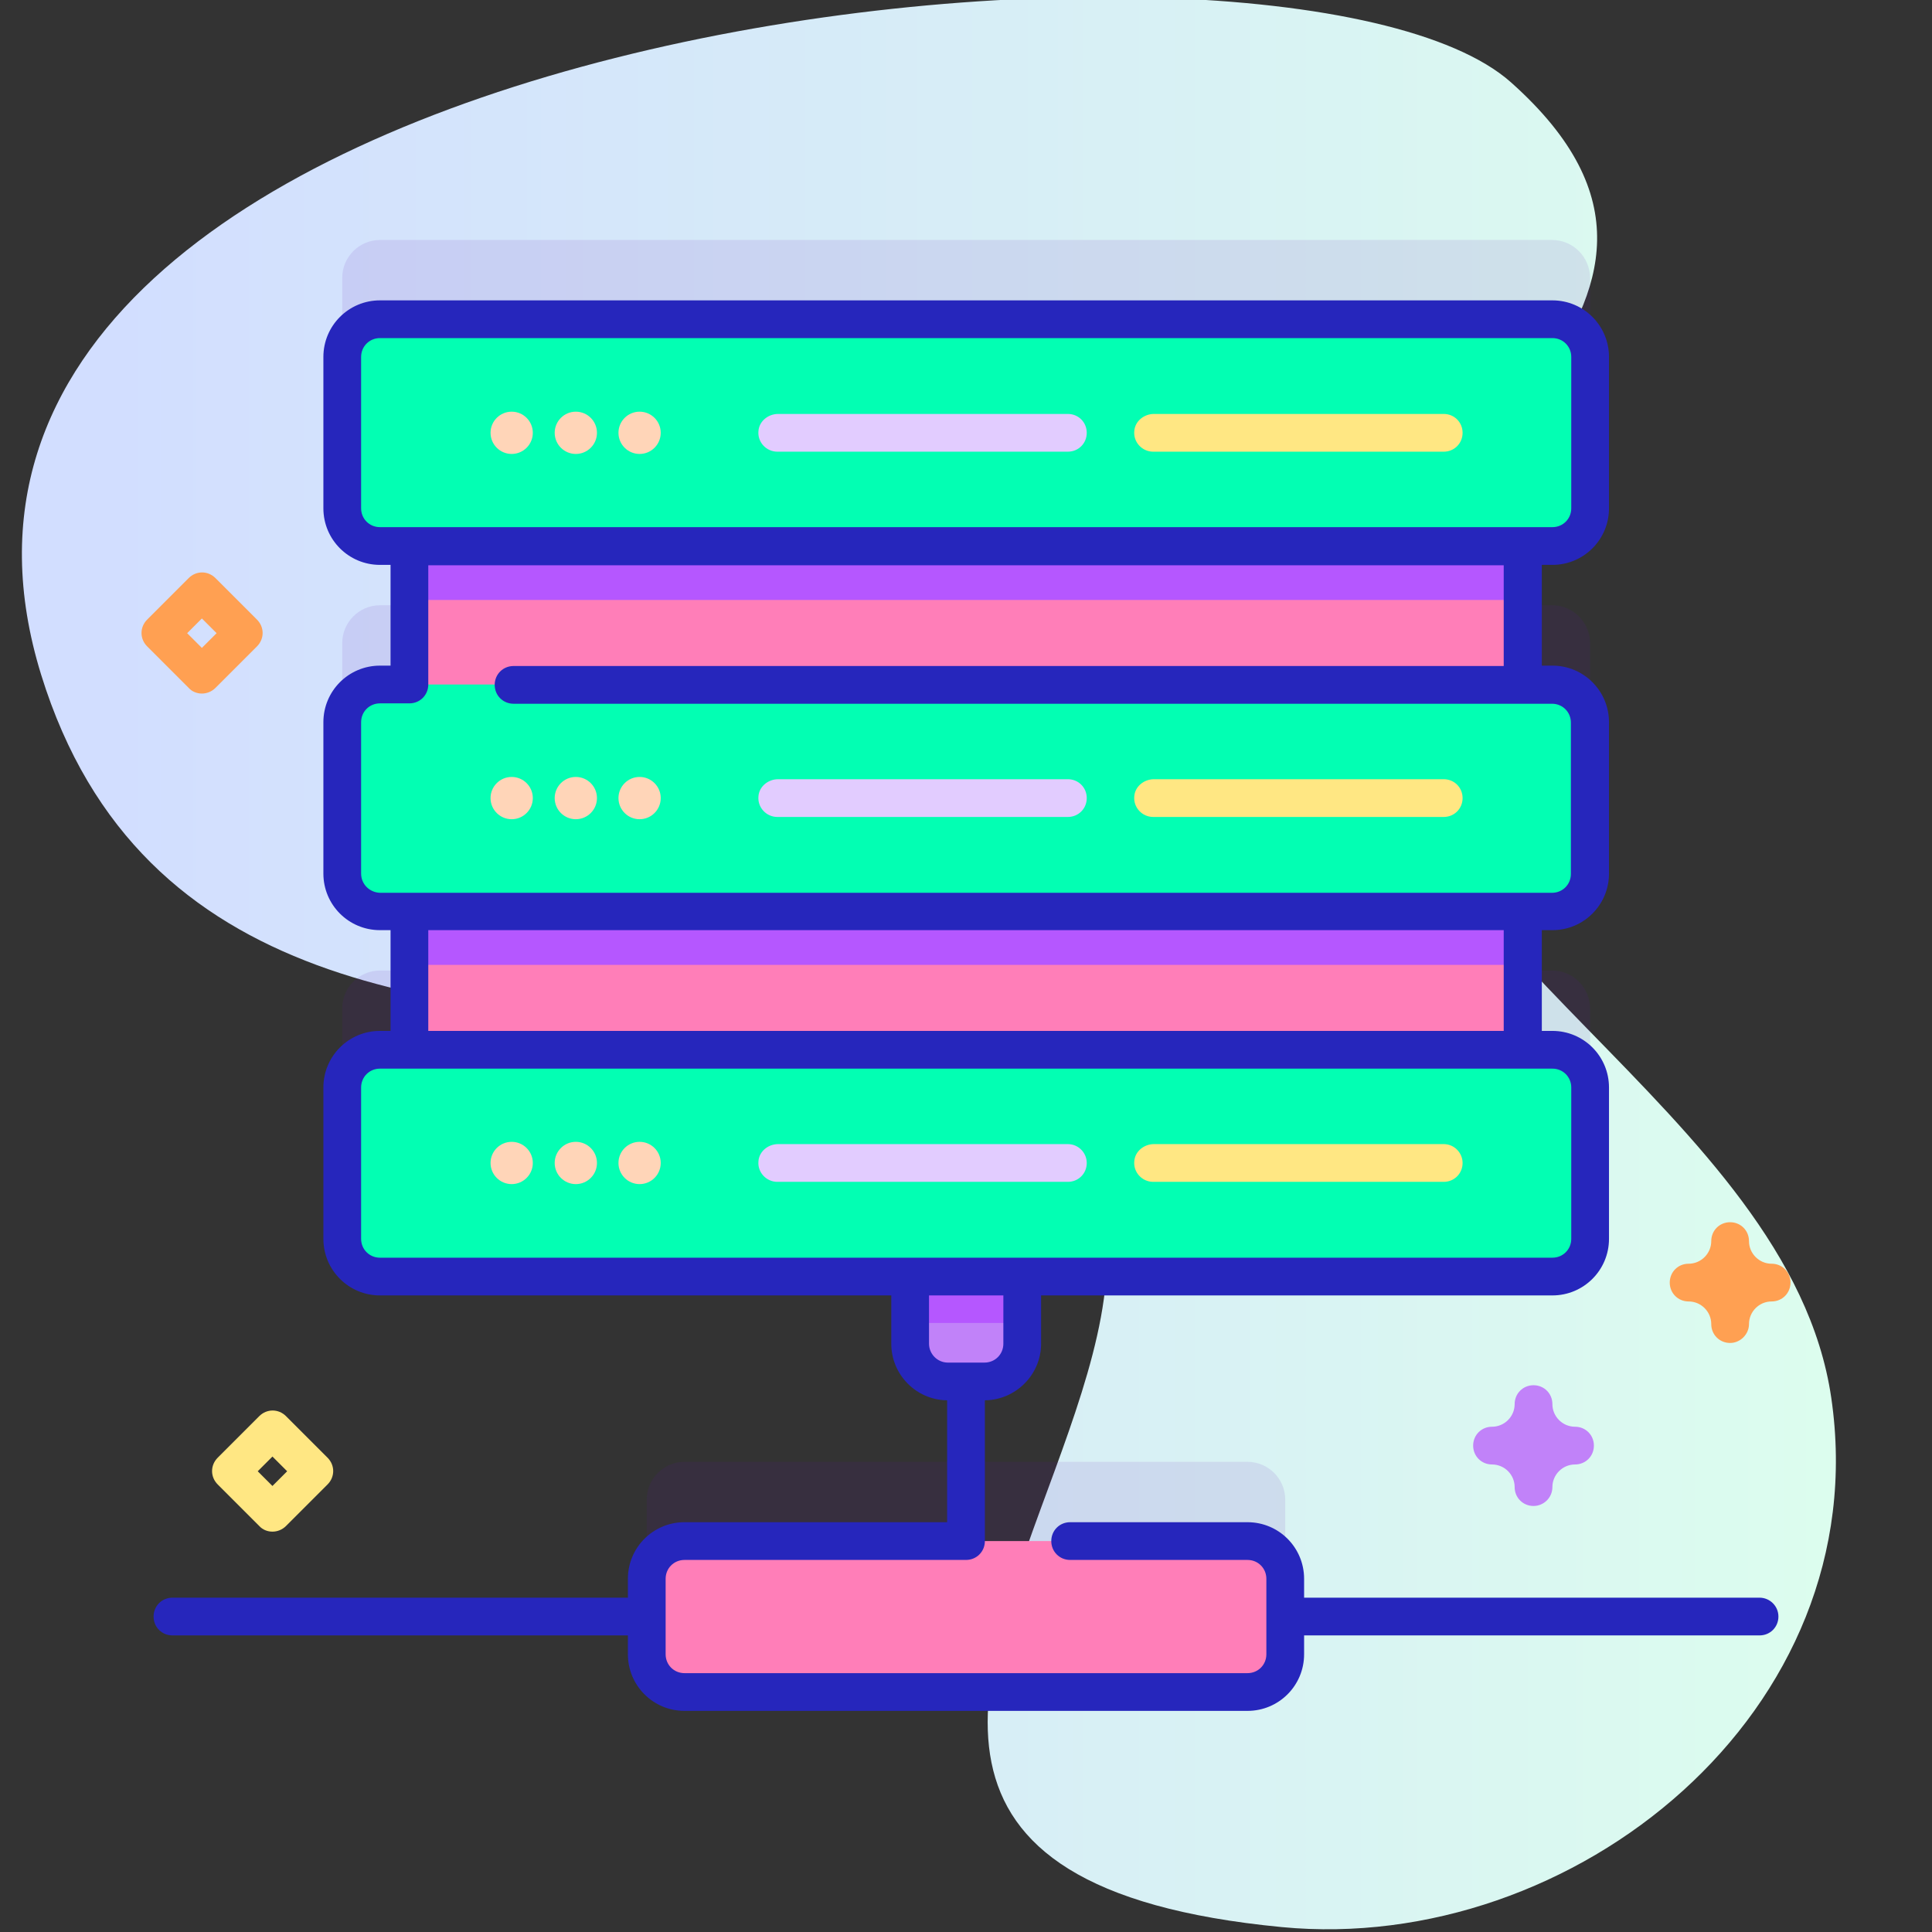 <?xml version="1.0" encoding="utf-8"?>
<!-- Generator: Adobe Illustrator 23.0.2, SVG Export Plug-In . SVG Version: 6.00 Build 0)  -->
<svg version="1.1" id="Capa_1" xmlns="http://www.w3.org/2000/svg" xmlns:xlink="http://www.w3.org/1999/xlink" x="0px" y="0px"
	 width="512px" height="512px" viewBox="0 0 512 512" style="enable-background:new 0 0 512 512;" xml:space="preserve">
<rect x="0" y="0" width="512" height="512" fill="#333333" stroke="none"/>
<style type="text/css">
	.st0{fill:url(#SVGID_1_);}
	.st1{opacity:0.1;}
	.st2{fill:#590BB2;}
	.st3{fill:#C182F9;}
	.st4{fill:#B557FF;}
	.st5{fill:#FF7EB8;}
	.st6{fill:#02FFB3;}
	.st7{fill:#FFD5B8;}
	.st8{fill:#E2CCFF;}
	.st9{fill:#FFE783;}
	.st10{fill:#2626BC;}
	.st11{fill:#FFA052;}
</style>
<g>
	
		<linearGradient id="SVGID_1_" gradientUnits="userSpaceOnUse" x1="5.78" y1="258.807" x2="486.522" y2="258.807" gradientTransform="matrix(1 0 0 -1 0 514)">
		<stop  offset="4.850001e-02" style="stop-color:#D2DEFF"/>
		<stop  offset="0.999" style="stop-color:#DCFDEE"/>
	</linearGradient>
	<path class="st0" d="M10.9,178.8c26.3,85,107.8,89,182.1,93.6c244.9,15-63,218.2,146.7,238.3c77.1,7.4,157.8-57,145.6-140.3
		c-11.1-75.9-121.2-121.1-121.2-192c0-55.9,103.9-96.4,36.3-156.6C340.1-31.8-42.5,5.9,10.9,178.8L10.9,178.8z"/>
</g>
<g class="st1">
	<path class="st2" d="M411.3,63.6H100.7c-5.5,0-10,4.5-10,10v40.1c0,5.5,4.5,10,10,10h310.7c5.5,0,10-4.5,10-10V73.6
		C421.3,68.1,416.9,63.6,411.3,63.6z"/>
	<path class="st2" d="M411.3,160.4H100.7c-5.5,0-10,4.5-10,10v40.1c0,5.5,4.5,10,10,10h310.7c5.5,0,10-4.5,10-10v-40.1
		C421.3,164.9,416.9,160.4,411.3,160.4z"/>
	<path class="st2" d="M411.3,257.2H100.7c-5.5,0-10,4.5-10,10v40.1c0,5.5,4.5,10,10,10h310.7c5.5,0,10-4.5,10-10v-40.1
		C421.3,261.7,416.9,257.2,411.3,257.2z"/>
	<path class="st2" d="M330.6,387.4H181.4c-5.5,0-10,4.5-10,10v20c0,5.5,4.5,10,10,10h149.2c5.5,0,10-4.5,10-10v-20
		C340.6,391.9,336.1,387.4,330.6,387.4z"/>
</g>
<path class="st3" d="M270.8,329v27c0,5.5-4.5,10-10,10h-9.7c-5.5,0-10-4.5-10-10v-27H270.8z"/>
<path class="st4" d="M241.2,329h29.7v21.6h-29.7V329z"/>
<path class="st5" d="M108.5,131.1h295v162.8h-295V131.1z"/>
<path class="st4" d="M108.5,131.1h295V159h-295V131.1z"/>
<path class="st4" d="M108.5,195.6h295v60.1h-295V195.6z"/>
<path class="st6" d="M411.3,144.7H100.7c-5.5,0-10-4.5-10-10V94.6c0-5.5,4.5-10,10-10h310.7c5.5,0,10,4.5,10,10v40.1
	C421.3,140.3,416.9,144.7,411.3,144.7z"/>
<g>
	<circle class="st7" cx="135.6" cy="114.7" r="5.6"/>
	<circle class="st7" cx="152.6" cy="114.7" r="5.6"/>
	<circle class="st7" cx="169.5" cy="114.7" r="5.6"/>
</g>
<path class="st8" d="M283,109.7h-76.8c-2.6,0-5,1.9-5.2,4.5c-0.3,3,2.1,5.5,5,5.5h77c2.8,0,5-2.2,5-5
	C288,111.9,285.8,109.7,283,109.7L283,109.7z"/>
<path class="st9" d="M382.6,109.7h-76.8c-2.6,0-5,1.9-5.2,4.5c-0.3,3,2.1,5.5,5,5.5h77c2.8,0,5-2.2,5-5
	C387.6,111.9,385.4,109.7,382.6,109.7z"/>
<path class="st6" d="M411.3,241.5H100.7c-5.5,0-10-4.5-10-10v-40.1c0-5.5,4.5-10,10-10h310.7c5.5,0,10,4.5,10,10v40.1
	C421.3,237,416.9,241.5,411.3,241.5L411.3,241.5z"/>
<circle class="st7" cx="135.6" cy="211.5" r="5.6"/>
<circle class="st7" cx="152.6" cy="211.5" r="5.6"/>
<circle class="st7" cx="169.5" cy="211.5" r="5.6"/>
<path class="st8" d="M283,206.5h-76.8c-2.6,0-5,1.9-5.2,4.5c-0.3,3,2.1,5.5,5,5.5h77c2.8,0,5-2.2,5-5
	C288,208.7,285.8,206.5,283,206.5L283,206.5z"/>
<path class="st9" d="M382.6,206.5h-76.8c-2.6,0-5,1.9-5.2,4.5c-0.3,3,2.1,5.5,5,5.5h77c2.8,0,5-2.2,5-5
	C387.6,208.7,385.4,206.5,382.6,206.5L382.6,206.5z"/>
<path class="st6" d="M411.3,338.3H100.7c-5.5,0-10-4.5-10-10v-40.1c0-5.5,4.5-10,10-10h310.7c5.5,0,10,4.5,10,10v40.1
	C421.3,333.8,416.9,338.3,411.3,338.3z"/>
<circle class="st7" cx="135.6" cy="308.2" r="5.6"/>
<circle class="st7" cx="152.6" cy="308.2" r="5.6"/>
<circle class="st7" cx="169.5" cy="308.2" r="5.6"/>
<path class="st8" d="M283,303.2h-76.8c-2.6,0-5,1.9-5.2,4.5c-0.3,3,2.1,5.5,5,5.5h77c2.8,0,5-2.2,5-5
	C288,305.5,285.8,303.2,283,303.2L283,303.2z"/>
<path class="st9" d="M382.6,303.2h-76.8c-2.6,0-5,1.9-5.2,4.5c-0.3,3,2.1,5.5,5,5.5h77c2.8,0,5-2.2,5-5
	C387.6,305.5,385.4,303.2,382.6,303.2L382.6,303.2z"/>
<path class="st5" d="M330.6,448.4H181.4c-5.5,0-10-4.5-10-10v-20c0-5.5,4.5-10,10-10h149.2c5.5,0,10,4.5,10,10v20
	C340.6,443.9,336.1,448.4,330.6,448.4z"/>
<path class="st10" d="M466.3,423.4H345.6v-5c0-8.3-6.7-15-15-15h-47c-2.8,0-5,2.2-5,5s2.2,5,5,5h47c2.8,0,5,2.2,5,5v20
	c0,2.8-2.2,5-5,5H181.4c-2.8,0-5-2.2-5-5v-20c0-2.8,2.2-5,5-5H256c2.8,0,5-2.2,5-5v-37.3c8.2-0.1,14.9-6.8,14.9-15v-12.8h135.5
	c8.3,0,15-6.7,15-15v-40.1c0-8.3-6.7-15-15-15h-2.8v-26.7h2.8c8.3,0,15-6.7,15-15v-40.1c0-8.3-6.7-15-15-15h-2.8v-26.7h2.8
	c8.3,0,15-6.7,15-15V94.6c0-8.3-6.7-15-15-15H100.7c-8.3,0-15,6.7-15,15v40.1c0,8.3,6.7,15,15,15h2.8v26.7h-2.8c-8.3,0-15,6.7-15,15
	v40.1c0,8.3,6.7,15,15,15h2.8v26.7h-2.8c-8.3,0-15,6.7-15,15v40.1c0,8.3,6.7,15,15,15h135.5v12.8c0,8.2,6.6,14.9,14.8,15v32.3h-69.6
	c-8.3,0-15,6.7-15,15v5H45.7c-2.8,0-5,2.2-5,5s2.2,5,5,5h120.7v5c0,8.3,6.7,15,15,15h149.2c8.3,0,15-6.7,15-15v-5h120.7
	c2.8,0,5-2.2,5-5S469,423.4,466.3,423.4L466.3,423.4z M95.7,134.7V94.6c0-2.8,2.2-5,5-5h310.7c2.8,0,5,2.2,5,5v40.1c0,2.8-2.2,5-5,5
	H100.7C97.9,139.7,95.7,137.5,95.7,134.7L95.7,134.7z M95.7,231.5v-40.1c0-2.8,2.2-5,5-5h7.8c2.8,0,5-2.2,5-5c0,0,0,0,0,0v-31.6h285
	v26.7H136.1c-2.8,0-5,2.2-5,5s2.2,5,5,5h275.2c2.8,0,5,2.2,5,5v40.1c0,2.8-2.2,5-5,5H100.7C97.9,236.5,95.7,234.3,95.7,231.5z
	 M113.5,246.5h285v26.7h-285L113.5,246.5z M95.7,328.3v-40.1c0-2.8,2.2-5,5-5h310.7c2.8,0,5,2.2,5,5v40.1c0,2.8-2.2,5-5,5H100.7
	C97.9,333.3,95.7,331.1,95.7,328.3L95.7,328.3z M246.2,356.1v-12.8h19.7v12.8c0,2.8-2.2,5-5,5h-9.7
	C248.4,361.1,246.2,358.8,246.2,356.1L246.2,356.1z"/>
<path class="st3" d="M406.4,399.1c-2.8,0-5-2.2-5-5c0-3.3-2.7-6-6-6c-2.8,0-5-2.2-5-5s2.2-5,5-5c3.3,0,6-2.7,6-6c0-2.8,2.2-5,5-5
	s5,2.2,5,5c0,3.3,2.7,6,6,6c2.8,0,5,2.2,5,5s-2.2,5-5,5c-3.3,0-6,2.7-6,6C411.4,396.9,409.1,399.1,406.4,399.1L406.4,399.1z"/>
<path class="st11" d="M458.5,355.9c-2.8,0-5-2.2-5-5c0-3.3-2.7-6-6-6c-2.8,0-5-2.2-5-5s2.2-5,5-5c3.3,0,6-2.7,6-6c0-2.8,2.2-5,5-5
	s5,2.2,5,5c0,3.3,2.7,6,6,6c2.8,0,5,2.2,5,5s-2.2,5-5,5c-3.3,0-6,2.7-6,6C463.5,353.6,461.2,355.9,458.5,355.9z"/>
<path class="st11" d="M53.5,183.8c-1.3,0-2.6-0.5-3.5-1.5l-11-11c-2-2-2-5.1,0-7.1l11-11c2-2,5.1-2,7.1,0l11,11c2,2,2,5.1,0,7.1
	l-11,11C56.1,183.3,54.8,183.8,53.5,183.8z M49.6,167.8l3.9,3.9l3.9-3.9l-3.9-3.9L49.6,167.8z"/>
<path class="st9" d="M72.2,405.9c-1.3,0-2.6-0.5-3.5-1.5l-11-11c-2-2-2-5.1,0-7.1l11-11c2-2,5.1-2,7.1,0l11,11c2,2,2,5.1,0,7.1
	l-11,11C74.8,405.4,73.5,405.9,72.2,405.9z M68.3,389.9l3.9,3.9l3.9-3.9l-3.9-3.9L68.3,389.9z"/>
</svg>
